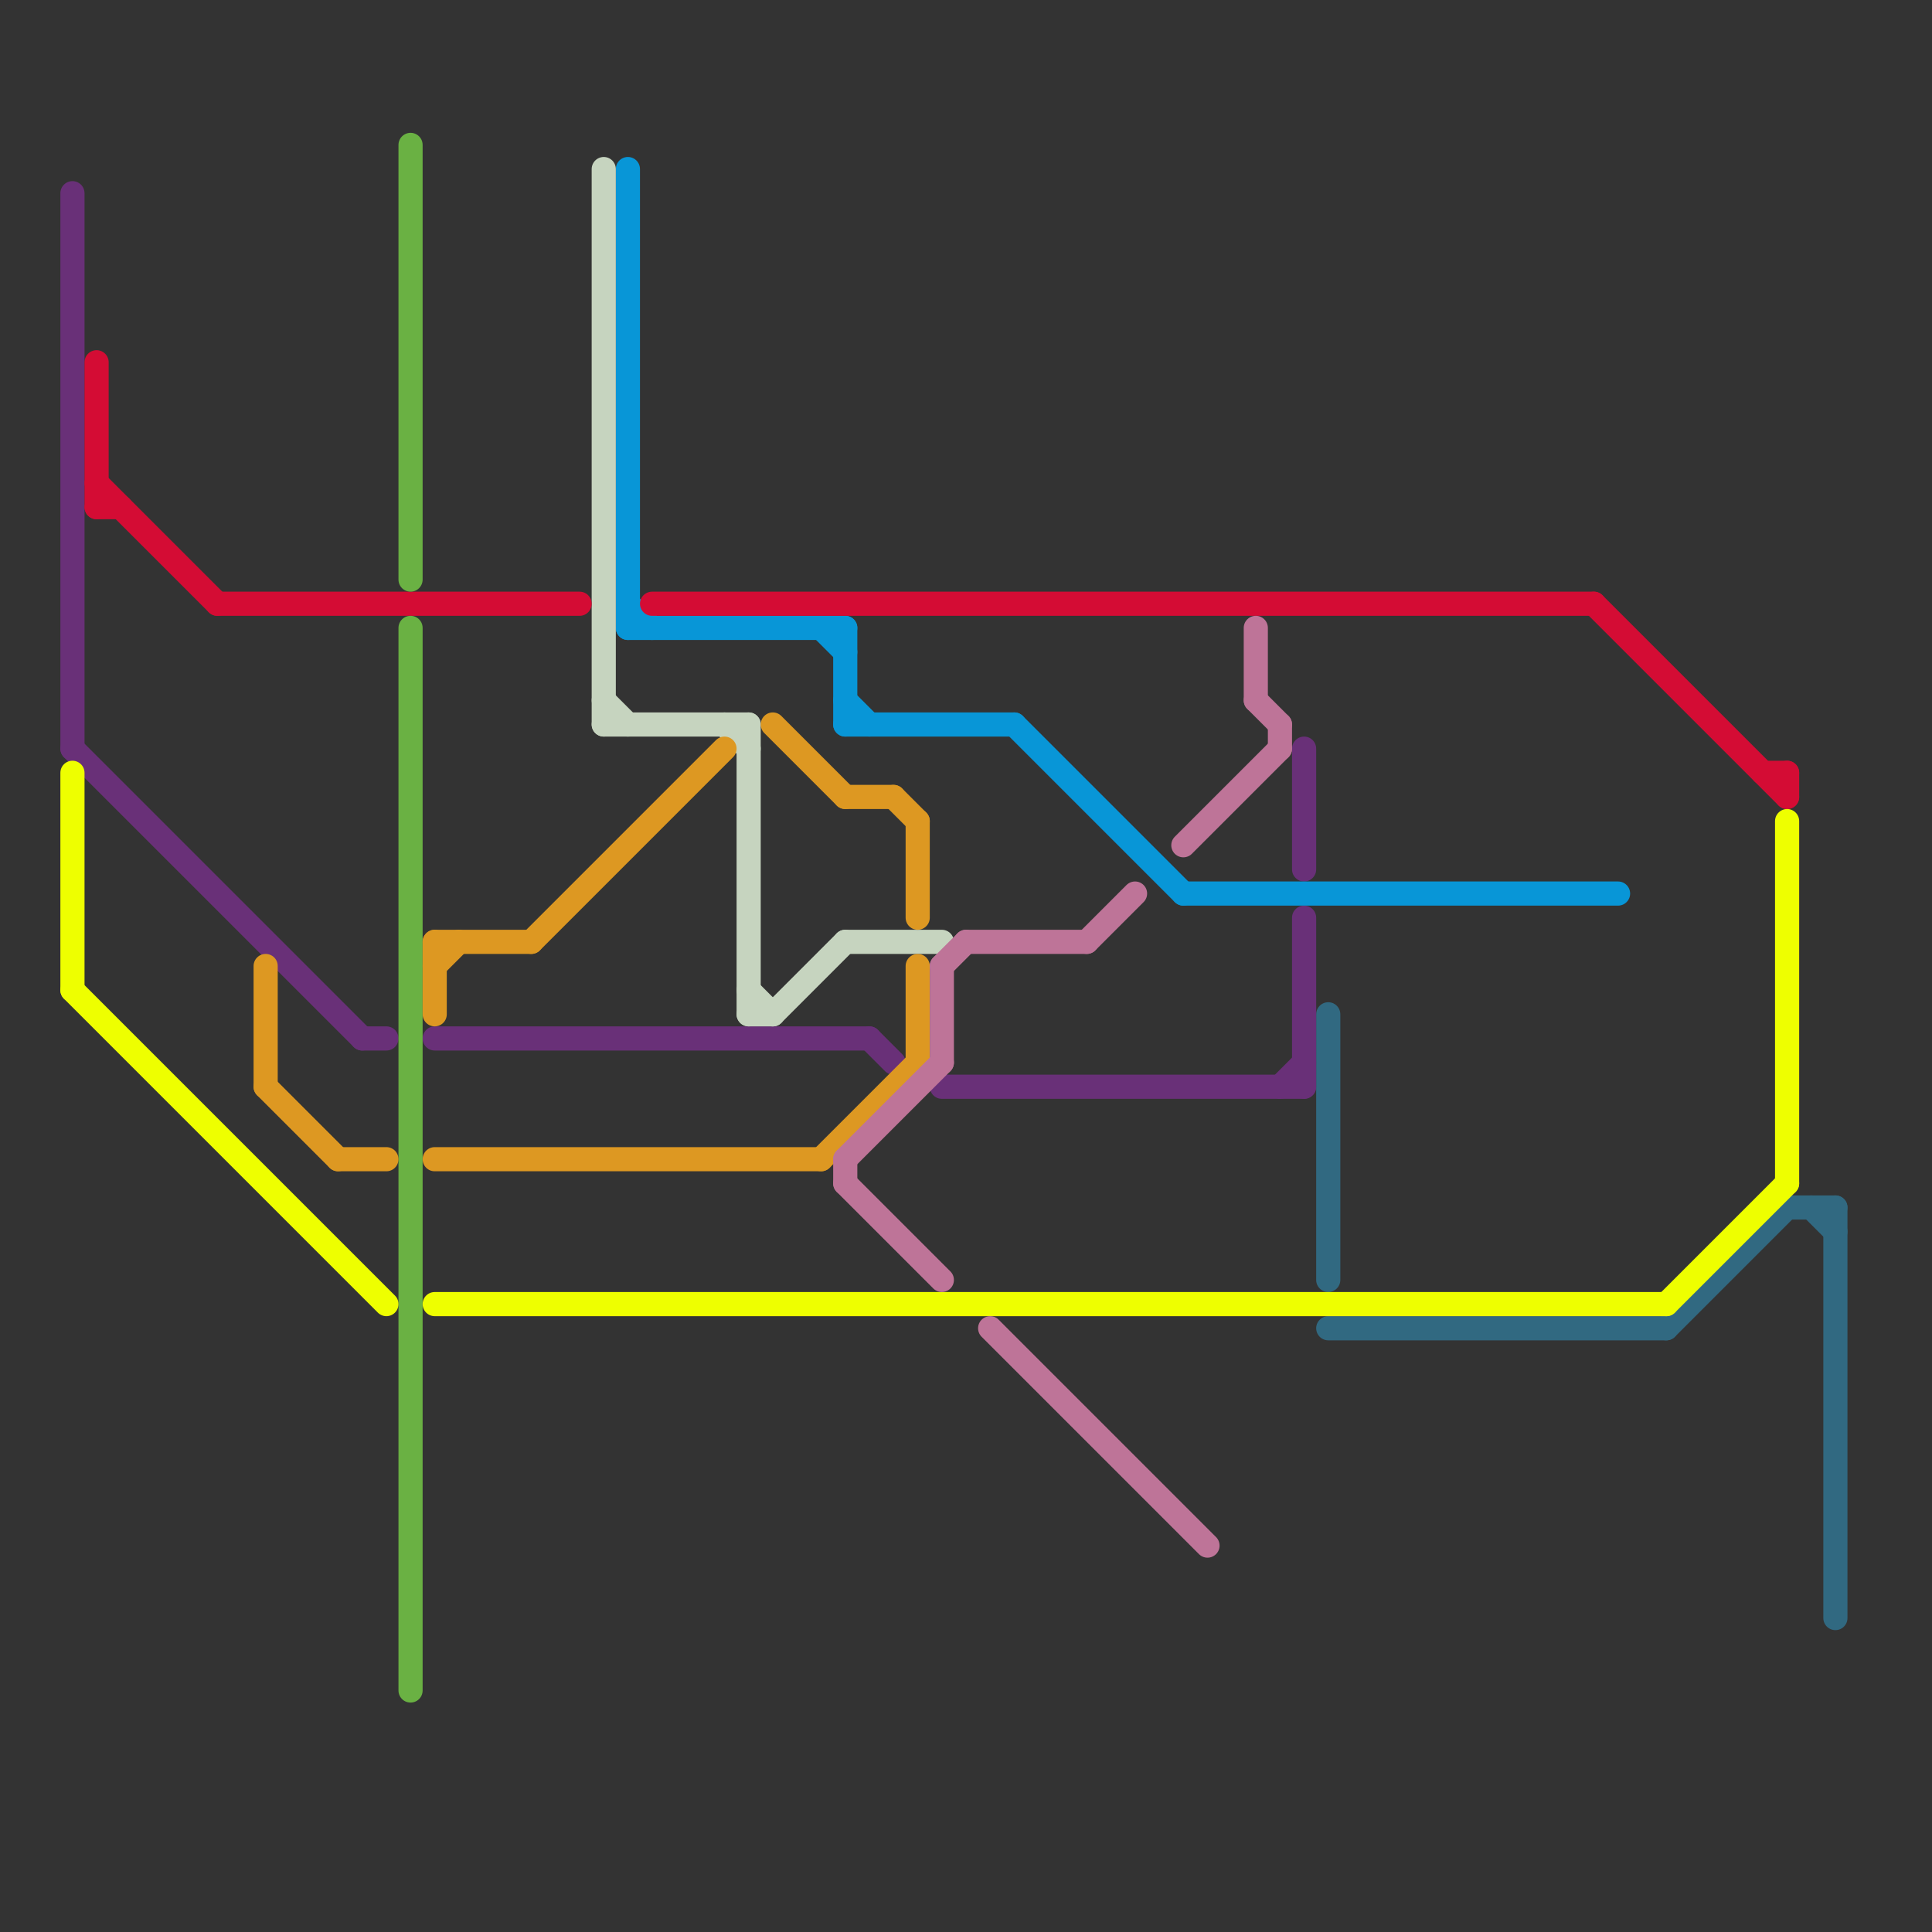 
<svg version="1.1" xmlns="http://www.w3.org/2000/svg" viewBox="0 0 80 80">
<rect x="0" y="0" width="80" height="80" fill="#333333" stroke="none"/>
<style>text { font: 1px Helvetica; font-weight: 600; white-space: pre; dominant-baseline: central; } line { stroke-width: 1; fill: none; stroke-linecap: round; stroke-linejoin: round; } .c0 { stroke: #316981 } .c1 { stroke: #693078 } .c2 { stroke: #0896d7 } .c3 { stroke: #c6d4bf } .c4 { stroke: #d40c34 } .c5 { stroke: #6ab143 } .c6 { stroke: #eeff00 } .c7 { stroke: #dd9822 } .c8 { stroke: #be7498 }</style><defs><g id="wm-xf"><circle r="1.2" fill="#000"/><circle r="0.9" fill="#fff"/><circle r="0.6" fill="#000"/><circle r="0.3" fill="#fff"/></g><g id="wm"><circle r="0.6" fill="#000"/><circle r="0.3" fill="#fff"/></g></defs><line class="c0" x1="74" y1="50" x2="76" y2="50"/><line class="c0" x1="55" y1="42" x2="55" y2="53"/><line class="c0" x1="69" y1="55" x2="74" y2="50"/><line class="c0" x1="55" y1="55" x2="69" y2="55"/><line class="c0" x1="76" y1="50" x2="76" y2="67"/><line class="c0" x1="75" y1="50" x2="76" y2="51"/><line class="c1" x1="54" y1="31" x2="54" y2="36"/><line class="c1" x1="39" y1="45" x2="54" y2="45"/><line class="c1" x1="3" y1="8" x2="3" y2="31"/><line class="c1" x1="18" y1="43" x2="36" y2="43"/><line class="c1" x1="53" y1="45" x2="54" y2="44"/><line class="c1" x1="36" y1="43" x2="37" y2="44"/><line class="c1" x1="54" y1="38" x2="54" y2="45"/><line class="c1" x1="3" y1="31" x2="15" y2="43"/><line class="c1" x1="15" y1="43" x2="16" y2="43"/><line class="c2" x1="35" y1="26" x2="35" y2="30"/><line class="c2" x1="34" y1="26" x2="35" y2="27"/><line class="c2" x1="49" y1="37" x2="67" y2="37"/><line class="c2" x1="26" y1="7" x2="26" y2="26"/><line class="c2" x1="26" y1="25" x2="27" y2="26"/><line class="c2" x1="35" y1="30" x2="42" y2="30"/><line class="c2" x1="42" y1="30" x2="49" y2="37"/><line class="c2" x1="35" y1="29" x2="36" y2="30"/><line class="c2" x1="26" y1="26" x2="35" y2="26"/><line class="c3" x1="32" y1="42" x2="35" y2="39"/><line class="c3" x1="25" y1="29" x2="26" y2="30"/><line class="c3" x1="31" y1="30" x2="31" y2="42"/><line class="c3" x1="25" y1="30" x2="31" y2="30"/><line class="c3" x1="25" y1="7" x2="25" y2="30"/><line class="c3" x1="35" y1="39" x2="39" y2="39"/><line class="c3" x1="30" y1="30" x2="31" y2="31"/><line class="c3" x1="31" y1="41" x2="32" y2="42"/><line class="c3" x1="31" y1="42" x2="32" y2="42"/><line class="c4" x1="73" y1="32" x2="74" y2="32"/><line class="c4" x1="74" y1="32" x2="74" y2="33"/><line class="c4" x1="27" y1="25" x2="66" y2="25"/><line class="c4" x1="4" y1="15" x2="4" y2="21"/><line class="c4" x1="9" y1="25" x2="24" y2="25"/><line class="c4" x1="4" y1="20" x2="9" y2="25"/><line class="c4" x1="4" y1="21" x2="5" y2="21"/><line class="c4" x1="66" y1="25" x2="74" y2="33"/><line class="c5" x1="17" y1="6" x2="17" y2="24"/><line class="c5" x1="17" y1="26" x2="17" y2="70"/><line class="c6" x1="18" y1="54" x2="69" y2="54"/><line class="c6" x1="69" y1="54" x2="74" y2="49"/><line class="c6" x1="3" y1="32" x2="3" y2="41"/><line class="c6" x1="3" y1="41" x2="16" y2="54"/><line class="c6" x1="74" y1="34" x2="74" y2="49"/><line class="c7" x1="35" y1="33" x2="37" y2="33"/><line class="c7" x1="18" y1="39" x2="18" y2="42"/><line class="c7" x1="18" y1="48" x2="34" y2="48"/><line class="c7" x1="14" y1="48" x2="16" y2="48"/><line class="c7" x1="32" y1="30" x2="35" y2="33"/><line class="c7" x1="38" y1="34" x2="38" y2="38"/><line class="c7" x1="37" y1="33" x2="38" y2="34"/><line class="c7" x1="11" y1="40" x2="11" y2="45"/><line class="c7" x1="38" y1="40" x2="38" y2="44"/><line class="c7" x1="18" y1="40" x2="19" y2="39"/><line class="c7" x1="22" y1="39" x2="30" y2="31"/><line class="c7" x1="34" y1="48" x2="38" y2="44"/><line class="c7" x1="18" y1="39" x2="22" y2="39"/><line class="c7" x1="11" y1="45" x2="14" y2="48"/><line class="c8" x1="53" y1="30" x2="53" y2="31"/><line class="c8" x1="39" y1="40" x2="39" y2="44"/><line class="c8" x1="52" y1="26" x2="52" y2="29"/><line class="c8" x1="35" y1="48" x2="39" y2="44"/><line class="c8" x1="39" y1="40" x2="40" y2="39"/><line class="c8" x1="49" y1="35" x2="53" y2="31"/><line class="c8" x1="35" y1="49" x2="39" y2="53"/><line class="c8" x1="35" y1="48" x2="35" y2="49"/><line class="c8" x1="41" y1="55" x2="50" y2="64"/><line class="c8" x1="45" y1="39" x2="47" y2="37"/><line class="c8" x1="52" y1="29" x2="53" y2="30"/><line class="c8" x1="40" y1="39" x2="45" y2="39"/>
</svg>
